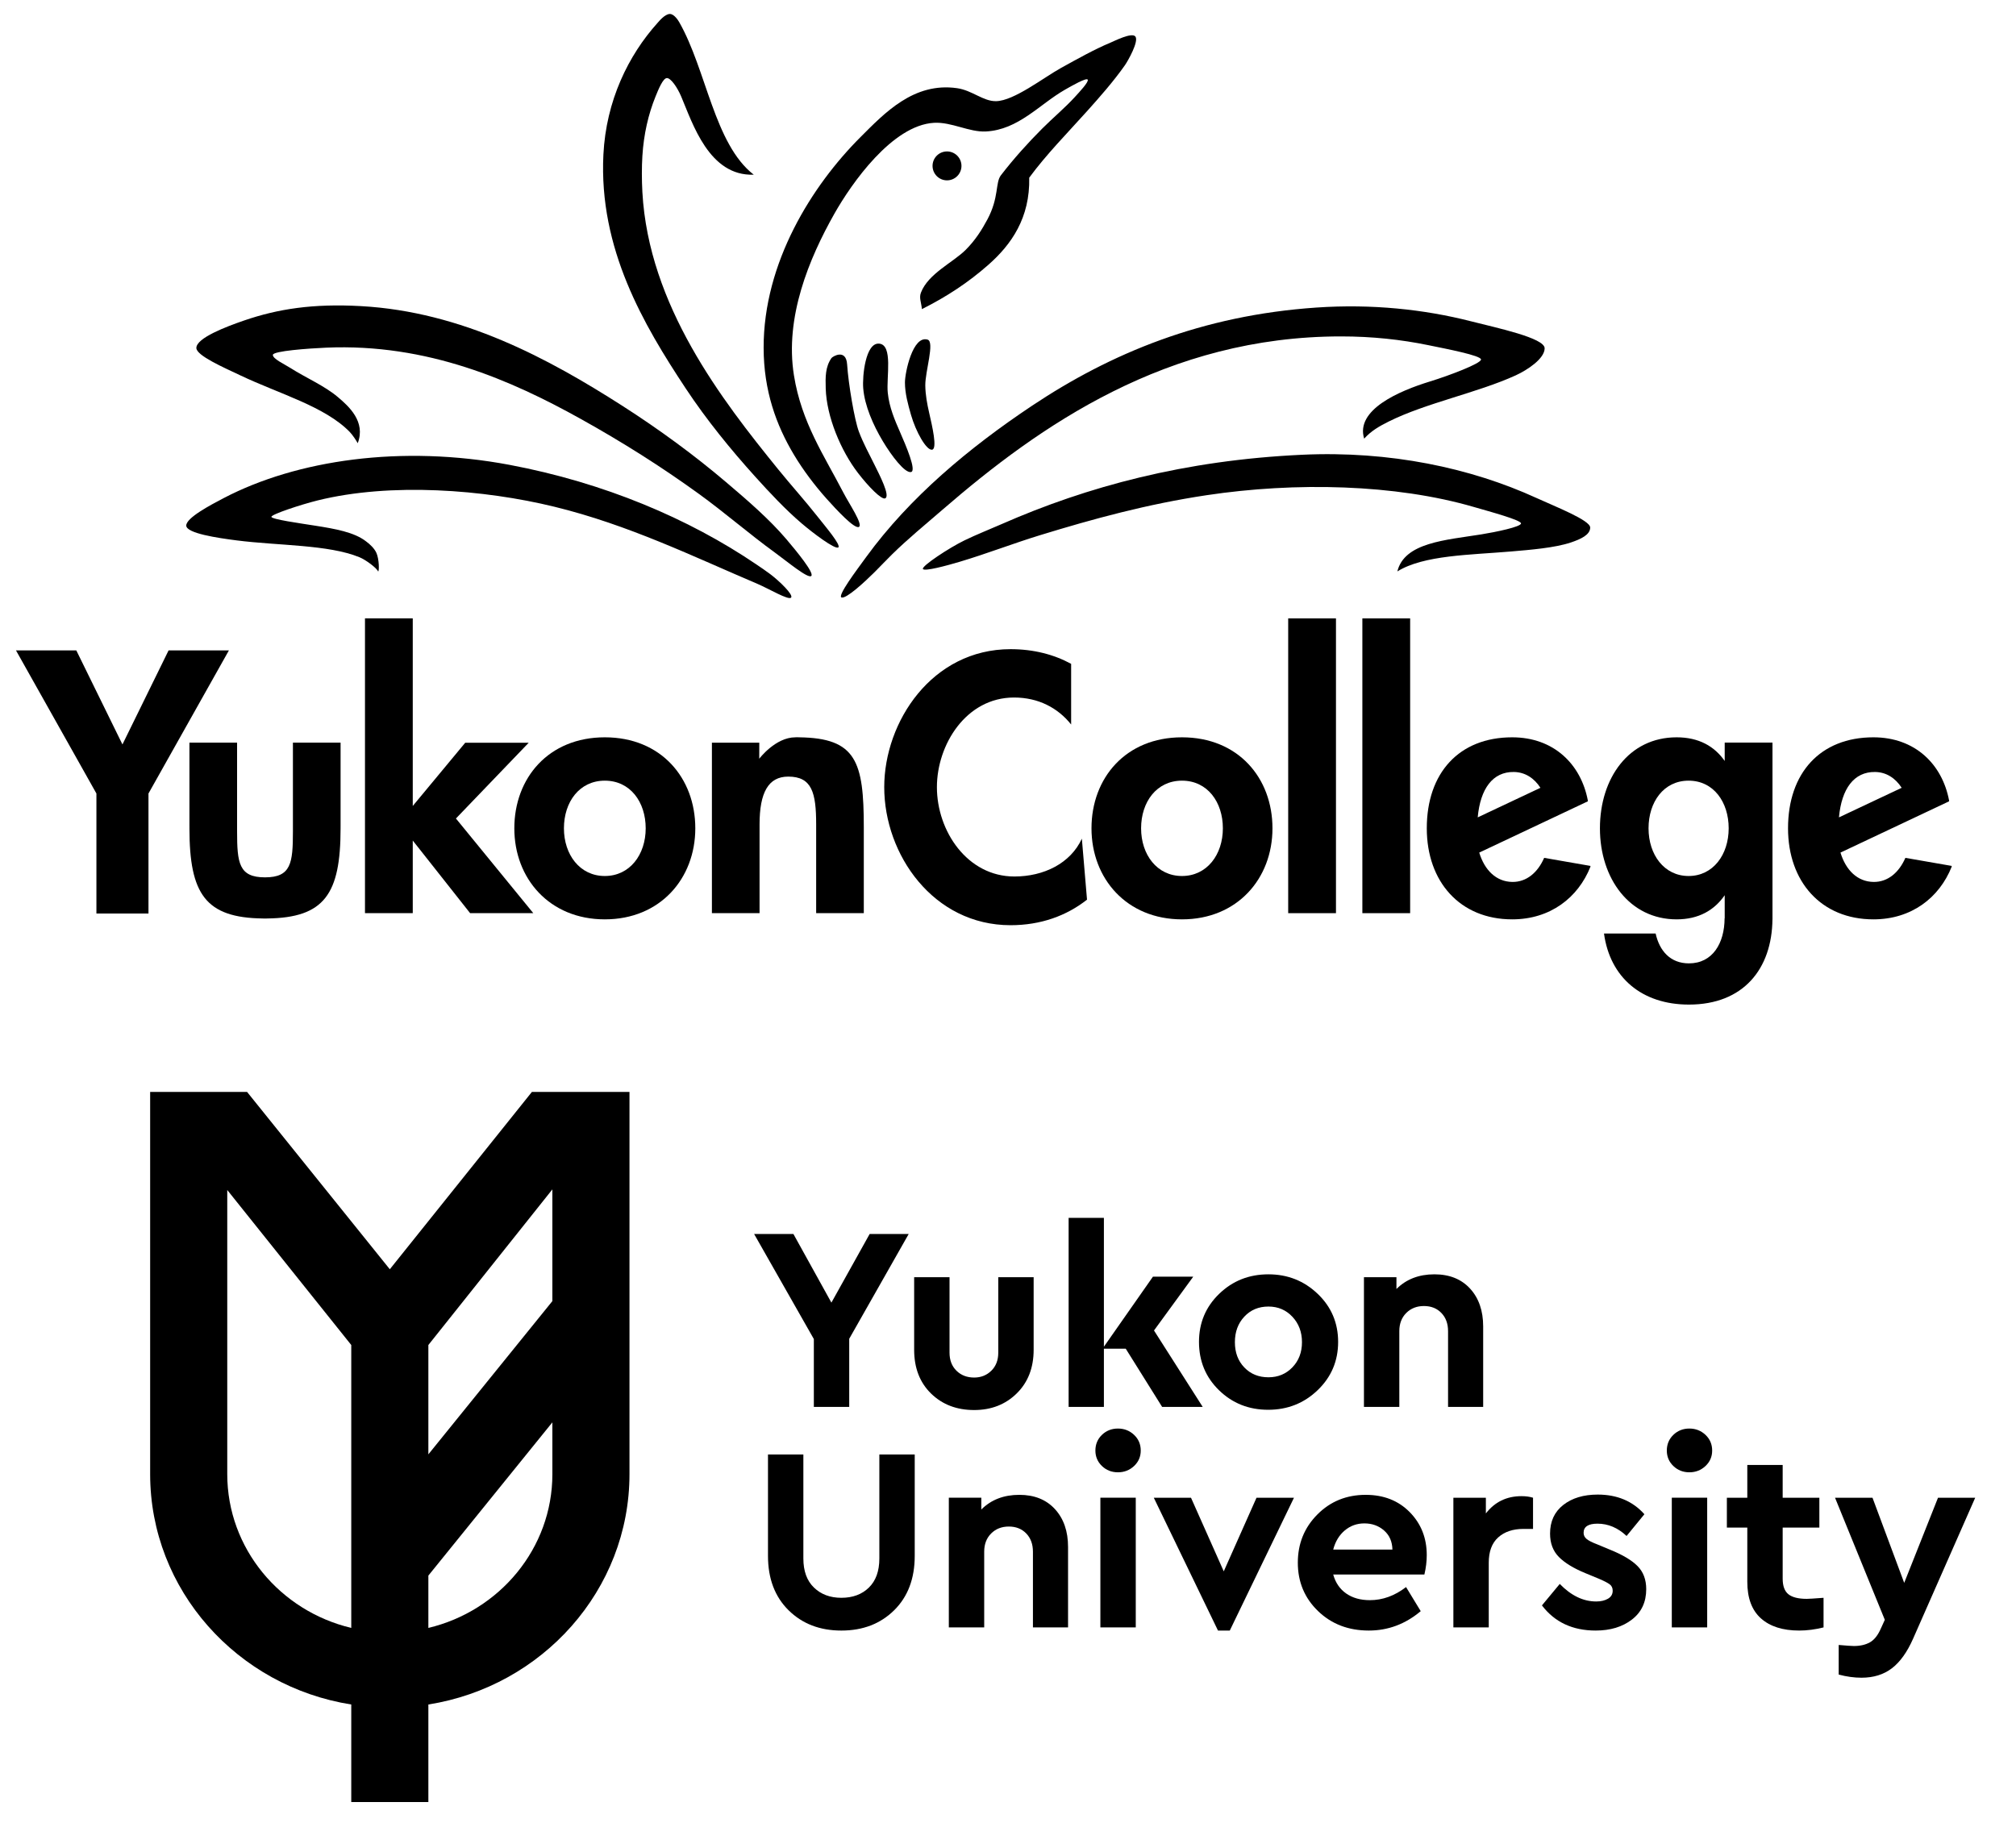 <?xml version="1.0" encoding="UTF-8"?>
<!DOCTYPE svg PUBLIC "-//W3C//DTD SVG 1.1//EN" "http://www.w3.org/Graphics/SVG/1.1/DTD/svg11.dtd">
<svg version="1.1" xmlns="http://www.w3.org/2000/svg" xmlns:xlink="http://www.w3.org/1999/xlink" x="0" y="0" width="600" height="550" viewBox="0, 0, 600, 550">
  <g id="Layer_1">
    <path d="M195.735,6.777 C196.134,6.333 197.866,4.204 199.332,4.16 C200.662,4.119 201.925,6.21 202.128,6.559 C210.268,20.816 212.583,42.906 224.326,51.996 C211.071,52.499 206.147,36.781 202.737,28.727 C201.549,25.933 199.648,23.24 198.487,23.24 C197.325,23.24 195.961,26.607 195.124,28.666 C192.962,33.98 191.589,39.923 191.183,46.437 C190.983,49.696 190.985,53.559 191.183,57.177 C193.054,90.925 214.779,118.963 231.566,139.659 C235.463,144.465 239.594,149.031 243.309,153.754 C245.624,156.694 250.516,162.422 249.459,162.966 C248.4,163.511 242.078,158.772 238.604,155.811 C233.799,151.711 229.149,146.756 224.694,141.807 C217.491,133.813 210.313,125.039 204.072,115.603 C191.568,96.696 178.186,74.061 179.584,46.008 C180.382,29.995 187.004,16.467 195.735,6.777" fill="#000000"/>
    <path d="M330.424,12.726 C331.563,12.255 336.951,9.486 337.933,10.899 C338.961,12.382 335.668,18.173 334.786,19.431 C331.415,24.224 327.286,28.909 323.501,33.12 C317.625,39.66 311.422,45.953 306.317,52.883 C306.579,64.892 300.957,72.815 294.221,78.765 C288.208,84.078 281.796,88.285 274.38,92.016 C274.179,89.942 273.492,88.673 274.087,87.111 C276.245,81.445 283.646,78.135 287.414,74.363 C290.295,71.48 292.227,68.388 293.858,65.341 C297.37,58.78 296.191,54.387 297.881,52.184 C301.763,47.132 306.148,42.31 310.182,38.276 C313.481,34.977 316.987,32.063 319.858,28.92 C321.254,27.389 324.086,24.394 323.727,23.713 C323.37,23.033 318.983,25.538 316.922,26.719 C309.346,31.064 303.115,38.631 293.429,39.135 C288.458,39.394 283.186,36.254 277.965,36.556 C265.565,37.276 253.448,54.548 248.322,63.623 C240.771,76.99 233.518,94.464 236.294,111.736 C238.55,125.792 245.287,135.586 250.981,146.596 C252.666,149.858 256.949,156.165 255.623,156.846 C254.297,157.524 248.953,151.737 246.066,148.519 C242.465,144.501 239.037,139.95 236.294,135.366 C230.996,126.513 227.304,116.316 227.271,103.576 C227.207,78.112 241.726,55.181 256.054,40.855 C263.295,33.615 271.968,24.409 284.837,26.248 C289.378,26.897 292.591,30.174 296.437,30.115 C301.772,30.033 310.583,23.099 315.769,20.233 C320.707,17.502 325.875,14.611 330.424,12.726" fill="#000000"/>
    <path d="M234.089,160.561 C236.978,163.963 242.431,170.586 241.446,171.45 C240.464,172.317 234.128,167.024 230.652,164.502 C222.987,158.947 215.757,152.62 207.939,146.964 C196.842,138.935 185.096,131.509 172.712,124.626 C152.231,113.239 127.217,102.173 97.06,103.486 C91.924,103.711 81.208,104.464 81.208,105.647 C81.208,106.828 84.493,108.3 86.486,109.567 C91.071,112.486 96.548,114.805 100.54,118.18 C103.785,120.924 108.93,125.498 106.466,131.93 C105.991,131.064 104.927,129.435 104.088,128.574 C96.704,120.98 83.115,117.238 71.56,111.749 C66.63,109.406 58.44,105.852 58.44,103.576 C58.44,100.595 67.334,97.23 72.616,95.412 C82.733,91.931 93.2,90.328 107.413,91.118 C137.52,92.782 163.279,106.76 185.171,120.759 C196.072,127.728 206.684,135.518 216.102,143.527 C222.46,148.934 228.871,154.428 234.089,160.561" fill="#000000"/>
    <path d="M437.723,95.618 C445.484,97.596 459.715,100.592 459.715,103.67 C459.715,106.745 454.614,110.126 451.09,111.736 C439.733,116.923 424.399,119.939 413.285,125.483 C410.419,126.915 408.062,128.286 406,130.569 C403.36,122.017 416.257,116.406 425.636,113.533 C431.163,111.839 440.78,108.207 440.78,107.011 C440.78,105.817 430.498,103.847 424.992,102.721 C416.975,101.08 408.402,100.136 399.109,100.136 C347.306,100.136 309.455,126.668 280.541,151.69 C275.435,156.108 270.296,160.311 265.506,165.007 C263.778,166.7 262.078,168.517 260.318,170.274 C257.25,173.332 251.948,178.198 250.495,177.857 C249.044,177.512 254.987,169.653 257.832,165.748 C270.699,148.087 288.358,133.306 307.175,120.758 C330.52,105.193 357.644,93.873 391.805,91.545 C408.289,90.421 423.865,92.085 437.723,95.618" fill="#000000"/>
    <path d="M276.064,101.091 C278.261,101.75 275.333,110.536 275.386,114.743 C275.422,117.536 275.936,120.253 276.54,122.89 C277.399,126.651 279.071,133.681 277.382,133.864 C275.69,134.05 272.583,128.55 271.13,123.481 C270.248,120.404 269.328,117.118 269.328,113.831 C269.326,110.978 271.623,99.758 276.064,101.091" fill="#000000"/>
    <path d="M267.909,128.717 C269.545,132.475 272.929,140.254 271.098,140.519 C269.267,140.788 265.452,135.854 262.732,131.311 C259.845,126.493 257.337,120.741 256.913,115.603 C256.611,111.971 257.587,101.955 261.638,102.285 C265.866,102.631 263.75,112.343 264.215,116.892 C264.666,121.282 266.297,125.019 267.909,128.717" fill="#000000"/>
    <path d="M252.122,108.488 C252.489,114.199 254.306,124.998 255.623,128.491 C256.924,131.934 258.635,135.041 260.181,138.167 C261.771,141.386 265.052,147.677 263.437,148.348 C262.337,148.808 258.441,144.806 255.357,140.796 C250.243,134.147 246.007,124.039 245.751,115.66 C245.646,112.19 245.631,109.198 247.462,106.582 C247.8,106.101 251.813,103.666 252.122,108.488" fill="#000000"/>
    <path d="M457.256,148.22 C462.895,150.799 473.272,154.849 473.272,157.026 C473.272,159.202 470.473,160.475 467.546,161.467 C462.77,163.082 455.354,163.672 449.8,164.147 C437.46,165.203 423.74,165.214 415.878,170.091 C417.982,161.474 430.238,160.77 440.862,159.066 C445.135,158.377 452.683,156.821 452.683,155.804 C452.683,154.788 443.545,152.332 438.676,150.915 C415.267,144.09 385.586,143.432 359.157,147.394 C341.427,150.051 325.26,154.484 309.607,159.283 C301.522,161.763 293.577,164.853 285.606,167.224 C282.066,168.278 275.043,170.21 274.671,169.349 C274.298,168.489 282.4,163.106 287.076,160.835 C290.662,159.095 294.475,157.601 298.154,155.984 C323.538,144.836 352.549,136.99 387.509,135.366 C413.65,134.149 437.696,139.277 457.256,148.22" fill="#000000"/>
    <path d="M229.277,170.926 C231.892,172.906 236.247,177.066 235.434,177.895 C234.619,178.72 228.799,175.224 225.469,173.81 C206.504,165.744 187.097,156.227 164.979,150.831 C144.084,145.73 116.374,143.546 94.52,148.961 C89.595,150.182 80.779,153.092 80.779,153.836 C80.779,154.582 89.268,155.758 93.958,156.499 C99.676,157.403 105.452,158.407 108.956,161.156 C110.128,162.005 111.434,163.256 112.033,164.596 C112.845,166.415 112.899,170.05 112.536,170.107 C112.144,169.072 108.844,166.626 106.981,165.866 C97.705,162.068 82.92,162.455 70.394,160.85 C64.697,160.122 55.432,158.744 55.432,156.438 C55.432,154.129 62.561,150.364 66.601,148.253 C88.265,136.928 119.468,132.312 151.662,138.371 C179.717,143.651 204.979,154.336 225.122,168.014 C226.477,168.933 227.909,169.894 229.277,170.926" fill="#000000"/>
    <path d="M50.173,193.601 L36.443,221.591 L22.711,193.601 L4.757,193.601 L28.695,236.195 L28.695,271.926 L44.19,271.926 L44.19,236.195 L68.126,193.601 z" fill="#000000"/>
    <path d="M101.363,221.052 L87.178,221.052 L87.178,247.464 C87.178,256.917 86.638,261.154 78.87,261.154 C71.102,261.154 70.561,256.917 70.561,247.464 L70.561,221.052 L56.379,221.052 L56.379,245.93 C56.379,245.947 56.381,245.955 56.381,245.968 L56.381,246.581 C56.381,266.147 61.194,273.18 78.196,273.396 C78.393,273.399 78.572,273.413 78.769,273.413 L78.87,273.413 L78.972,273.413 C79.17,273.413 79.349,273.399 79.546,273.396 C96.548,273.18 101.361,266.147 101.361,246.581 L101.361,245.968 C101.361,245.955 101.363,245.947 101.363,245.93 L101.363,221.052" fill="#000000"/>
    <path d="M225.967,225.845 C225.967,225.845 230.758,219.472 236.716,219.472 C236.912,219.472 236.872,219.45 237.071,219.45 C237.107,219.45 237.138,219.452 237.172,219.454 C237.206,219.452 237.237,219.45 237.271,219.45 C237.472,219.45 237.652,219.467 237.846,219.472 C254.85,219.682 257.084,226.718 257.084,246.286 L257.084,246.894 L257.084,246.932 L257.084,271.812 L242.904,271.812 L242.904,245.399 C242.904,235.949 241.646,231.166 234.595,231.166 C228.656,231.166 226.058,235.949 226.058,245.399 L226.058,271.812 L211.877,271.812 L211.877,221.065 L225.978,221.065 L225.967,225.845" fill="#000000"/>
    <path d="M108.625,184.072 L122.845,184.072 L122.845,239.903 L138.462,221.082 L157.357,221.082 L135.695,243.637 L158.723,271.816 L139.917,271.816 L122.845,250.197 L122.845,271.816 L108.625,271.816 z" fill="#000000"/>
    <path d="M180.005,232.373 C172.433,232.373 167.837,238.726 167.837,246.56 C167.837,254.4 172.567,260.753 180.005,260.753 C187.445,260.753 192.172,254.4 192.172,246.56 C192.172,238.726 187.578,232.373 180.005,232.373 M206.935,246.56 C206.935,261.525 196.468,273.658 180.005,273.658 C163.54,273.658 153.073,261.525 153.073,246.56 C153.073,231.6 163.243,219.471 180.005,219.471 C196.767,219.471 206.935,231.6 206.935,246.56" fill="#000000"/>
    <path d="M351.781,232.373 C344.209,232.373 339.612,238.726 339.612,246.56 C339.612,254.4 344.343,260.753 351.781,260.753 C359.219,260.753 363.949,254.4 363.949,246.56 C363.949,238.726 359.354,232.373 351.781,232.373 M378.712,246.56 C378.712,261.525 368.243,273.658 351.781,273.658 C335.318,273.658 324.848,261.525 324.848,246.56 C324.848,231.6 335.02,219.471 351.781,219.471 C368.541,219.471 378.712,231.6 378.712,246.56" fill="#000000"/>
    <path d="M502.562,260.753 C495.272,260.753 490.637,254.4 490.637,246.56 C490.637,238.726 495.143,232.373 502.562,232.373 C509.983,232.373 514.489,238.726 514.489,246.56 C514.489,254.4 509.854,260.753 502.562,260.753 M513.306,221.04 L513.306,226.512 C510.253,222.153 505.635,219.471 498.987,219.471 C484.789,219.471 476.17,231.601 476.17,246.56 C476.17,261.526 485.038,273.658 498.987,273.658 C505.589,273.658 510.229,270.921 513.306,266.473 L513.306,273.328 L513.273,273.341 C513.243,280.759 509.707,286.758 502.657,286.758 C497.123,286.758 493.894,283.049 492.747,277.869 L477.38,277.869 C479.161,290.935 488.597,299.027 502.657,299.027 C518.863,299.027 527.366,288.412 527.515,273.64 L527.526,273.64 L527.526,221.04 z" fill="#000000"/>
    <path d="M397.611,271.816 L383.391,271.816 L383.391,184.072 L397.611,184.072 z" fill="#000000"/>
    <path d="M419.686,271.816 L405.466,271.816 L405.466,184.072 L419.686,184.072 z" fill="#000000"/>
    <path d="M321.982,249.636 C318.608,257.002 310.627,260.901 301.902,260.901 C287.865,260.901 278.842,247.354 278.842,234.314 C278.842,221.68 287.51,207.624 301.799,207.624 C309.043,207.624 314.835,210.703 318.79,215.653 L318.79,197.601 C313.647,194.812 307.603,193.233 300.766,193.233 C277.364,193.233 263.165,214.866 263.165,234.314 C263.165,254.383 277.78,275.398 300.766,275.398 C309.76,275.398 317.46,272.573 323.516,267.791 L321.982,249.636" fill="#000000"/>
    <path d="M450.555,229.79 C453.921,229.84 456.608,231.634 458.466,234.498 L439.796,243.301 C440.57,234.788 444.256,229.697 450.555,229.79 M459.573,255.351 C457.659,259.727 454.33,262.582 450.072,262.518 C445.338,262.447 441.863,259.08 440.247,253.783 L459.984,244.465 L472.575,238.521 L472.562,238.226 C470.521,227.513 462.468,219.471 450.054,219.471 C434.237,219.471 424.64,230.077 424.64,246.559 C424.64,262.447 434.518,273.657 450.054,273.657 C461.351,273.657 469.656,267.245 473.346,257.99 L473.337,257.749 z" fill="#000000"/>
    <path d="M558.068,229.79 C561.432,229.84 564.119,231.634 565.979,234.498 L547.309,243.301 C548.081,234.788 551.769,229.697 558.068,229.79 M567.083,255.351 C565.17,259.727 561.846,262.582 557.586,262.518 C552.849,262.447 549.377,259.08 547.758,253.783 L567.497,244.465 L580.088,238.521 L580.074,238.226 C578.035,227.513 569.982,219.471 557.565,219.471 C541.75,219.471 532.152,230.077 532.152,246.559 C532.152,262.447 542.031,273.657 557.565,273.657 C568.864,273.657 577.167,267.245 580.86,257.99 L580.851,257.749 z" fill="#000000"/>
    <path d="M286.151,49.381 C286.151,51.757 284.223,53.685 281.847,53.685 C279.471,53.685 277.544,51.757 277.544,49.381 C277.544,47.003 279.471,45.077 281.847,45.077 C284.223,45.077 286.151,47.003 286.151,49.381" fill="#000000"/>
    <path d="M272.24,463.128 C272.24,469.887 270.201,475.28 266.121,479.311 C262.036,483.34 256.799,485.357 250.406,485.357 C244.01,485.357 238.773,483.34 234.69,479.311 C230.611,475.28 228.567,469.887 228.567,463.128 L228.567,432.949 L239.097,432.949 L239.097,463.909 C239.097,467.652 240.15,470.536 242.256,472.565 C244.361,474.594 247.077,475.604 250.406,475.604 C253.783,475.604 256.514,474.594 258.594,472.565 C260.673,470.536 261.712,467.652 261.712,463.909 L261.712,432.949 L272.24,432.949 L272.24,463.128" fill="#000000"/>
    <path d="M313.974,449.208 C316.572,452.043 317.873,455.799 317.873,460.478 L317.873,484.42 L307.422,484.42 L307.422,461.882 C307.422,459.645 306.759,457.837 305.434,456.459 C304.108,455.083 302.378,454.393 300.249,454.393 C298.116,454.393 296.361,455.083 294.983,456.459 C293.605,457.837 292.917,459.645 292.917,461.882 L292.917,484.42 L282.388,484.42 L282.388,445.816 L292.059,445.816 L292.059,449.326 C294.97,446.414 298.739,444.957 303.368,444.957 C307.837,444.957 311.375,446.374 313.974,449.208" fill="#000000"/>
    <path d="M337.518,427.099 C338.843,428.348 339.508,429.907 339.508,431.78 C339.508,433.598 338.843,435.132 337.518,436.38 C336.191,437.626 334.594,438.249 332.721,438.249 C330.848,438.249 329.263,437.626 327.963,436.38 C326.665,435.132 326.012,433.598 326.012,431.78 C326.012,429.907 326.665,428.348 327.963,427.099 C329.263,425.852 330.848,425.225 332.721,425.225 C334.594,425.225 336.191,425.852 337.518,427.099 M327.493,445.814 L338.025,445.814 L338.025,484.419 L327.493,484.419 z" fill="#000000"/>
    <path d="M385.112,445.817 L366.007,485.354 L362.497,485.354 L343.391,445.817 L354.463,445.817 L364.213,467.73 L373.962,445.817 L385.112,445.817" fill="#000000"/>
    <path d="M423.928,468.665 L396.787,468.665 C397.464,471.108 398.752,472.993 400.648,474.321 C402.544,475.646 404.898,476.309 407.704,476.309 C411.502,476.309 415.09,475.009 418.468,472.409 L422.834,479.583 C418.258,483.43 413.113,485.355 407.392,485.355 C401.31,485.355 396.267,483.417 392.264,479.545 C388.26,475.673 386.257,470.876 386.257,465.156 C386.257,459.489 388.194,454.705 392.068,450.809 C395.943,446.907 400.74,444.958 406.458,444.958 C411.813,444.958 416.181,446.672 419.559,450.103 C422.939,453.536 424.629,457.801 424.629,462.895 C424.629,464.768 424.394,466.688 423.928,468.665 M400.219,455.564 C398.557,456.968 397.41,458.867 396.787,461.256 L414.411,461.256 C414.359,458.867 413.528,456.968 411.918,455.564 C410.305,454.161 408.355,453.458 406.068,453.458 C403.831,453.458 401.883,454.161 400.219,455.564" fill="#000000"/>
    <path d="M456.26,445.817 L456.26,455.096 L453.454,455.096 C450.281,455.096 447.759,455.941 445.888,457.631 C444.016,459.318 443.082,461.831 443.082,465.155 L443.082,484.42 L432.552,484.42 L432.552,445.817 L442.223,445.817 L442.223,450.495 C444.872,447.063 448.408,445.349 452.829,445.349 C454.129,445.349 455.272,445.505 456.26,445.817" fill="#000000"/>
    <path d="M489.404,450.729 L484.102,457.202 C481.5,454.76 478.615,453.537 475.443,453.537 C472.689,453.537 471.31,454.446 471.31,456.267 C471.31,456.992 471.608,457.606 472.21,458.098 C472.804,458.594 473.857,459.125 475.363,459.697 L479.108,461.258 C482.853,462.765 485.594,464.389 487.336,466.131 C489.078,467.873 489.948,470.172 489.948,473.032 C489.948,476.881 488.53,479.896 485.7,482.077 C482.866,484.263 479.266,485.354 474.897,485.354 C468.034,485.354 462.707,482.86 458.911,477.868 L464.213,471.475 C467.594,474.958 471.206,476.699 475.054,476.699 C476.458,476.699 477.626,476.426 478.563,475.878 C479.501,475.333 479.967,474.541 479.967,473.5 C479.967,472.669 479.668,472.033 479.069,471.591 C478.471,471.148 477.446,470.614 475.992,469.989 L471.854,468.277 C468.32,466.822 465.68,465.209 463.941,463.441 C462.2,461.671 461.327,459.359 461.327,456.499 C461.327,452.861 462.64,450.017 465.267,447.96 C467.892,445.905 471.31,444.88 475.521,444.88 C481.29,444.88 485.92,446.83 489.404,450.729" fill="#000000"/>
    <path d="M507.583,427.099 C508.908,428.348 509.573,429.907 509.573,431.78 C509.573,433.598 508.908,435.132 507.583,436.38 C506.256,437.626 504.657,438.249 502.786,438.249 C500.914,438.249 499.328,437.626 498.028,436.38 C496.73,435.132 496.077,433.598 496.077,431.78 C496.077,429.907 496.73,428.348 498.028,427.099 C499.328,425.852 500.914,425.225 502.786,425.225 C504.657,425.225 506.256,425.852 507.583,427.099 M497.559,445.814 L508.09,445.814 L508.09,484.419 L497.559,484.419 z" fill="#000000"/>
    <path d="M542.723,475.606 L542.723,484.419 C540.227,485.042 537.811,485.355 535.472,485.355 C530.584,485.355 526.789,484.146 524.086,481.728 C521.38,479.31 520.031,475.686 520.031,470.851 L520.031,454.704 L513.949,454.704 L513.949,445.817 L520.031,445.817 L520.031,436.067 L530.558,436.067 L530.558,445.817 L541.477,445.817 L541.477,454.704 L530.558,454.704 L530.558,469.914 C530.558,472.097 531.129,473.645 532.272,474.554 C533.417,475.465 535.238,475.918 537.733,475.918 C538.354,475.918 540.021,475.815 542.723,475.606" fill="#000000"/>
    <path d="M587.86,445.817 L569.376,487.772 C567.612,491.778 565.506,494.714 563.063,496.585 C560.617,498.456 557.603,499.392 554.014,499.392 C551.833,499.392 549.571,499.08 547.231,498.456 L547.231,489.643 C549.623,489.852 551.13,489.955 551.753,489.955 C553.626,489.955 555.21,489.591 556.514,488.863 C557.811,488.137 558.903,486.757 559.785,484.733 L560.957,482.157 L546.139,445.817 L557.289,445.817 L566.727,471.16 L576.788,445.817 L587.86,445.817" fill="#000000"/>
    <path d="M252.744,398.502 L252.744,418.779 L242.215,418.779 L242.215,398.582 L224.436,367.309 L236.133,367.309 L247.441,387.741 L258.828,367.309 L270.448,367.309 L252.744,398.502" fill="#000000"/>
    <path d="M307.632,401.778 C307.632,407.133 305.956,411.462 302.602,414.763 C299.249,418.064 295.024,419.715 289.929,419.715 C284.731,419.715 280.453,418.08 277.098,414.802 C273.746,411.525 272.07,407.185 272.07,401.778 L272.07,380.177 L282.598,380.177 L282.598,402.637 C282.598,404.872 283.289,406.665 284.665,408.016 C286.042,409.367 287.796,410.044 289.929,410.044 C291.958,410.044 293.658,409.367 295.036,408.016 C296.416,406.665 297.104,404.872 297.104,402.637 L297.104,380.177 L307.632,380.177 L307.632,401.778" fill="#000000"/>
    <path d="M392.17,385.129 C396.225,389.001 398.253,393.772 398.253,399.438 C398.253,405.108 396.225,409.89 392.17,413.789 C388.117,417.687 383.204,419.639 377.431,419.639 C371.661,419.639 366.787,417.699 362.808,413.828 C358.832,409.955 356.842,405.159 356.842,399.438 C356.842,393.772 358.844,389.001 362.846,385.129 C366.851,381.255 371.738,379.318 377.51,379.318 C383.229,379.318 388.117,381.255 392.17,385.129 M370.335,391.914 C368.461,393.915 367.527,396.45 367.527,399.516 C367.527,402.585 368.461,405.094 370.335,407.042 C372.205,408.993 374.597,409.966 377.51,409.966 C380.368,409.966 382.747,408.978 384.644,407.001 C386.542,405.027 387.492,402.533 387.492,399.516 C387.492,396.499 386.542,393.98 384.644,391.952 C382.747,389.924 380.368,388.91 377.51,388.91 C374.597,388.91 372.205,389.911 370.335,391.914" fill="#000000"/>
    <path d="M437.521,383.568 C440.12,386.402 441.42,390.158 441.42,394.839 L441.42,418.78 L430.971,418.78 L430.971,396.244 C430.971,394.005 430.308,392.197 428.981,390.82 C427.655,389.444 425.927,388.755 423.795,388.755 C421.663,388.755 419.908,389.444 418.53,390.82 C417.153,392.197 416.464,394.005 416.464,396.244 L416.464,418.78 L405.937,418.78 L405.937,380.177 L415.608,380.177 L415.608,383.686 C418.519,380.776 422.287,379.317 426.915,379.317 C431.385,379.317 434.922,380.735 437.521,383.568" fill="#000000"/>
    <path d="M318.043,362.507 L328.541,362.507 L328.541,400.869 L343.134,380.019 L355.131,380.019 L343.452,396.036 L357.948,418.78 L345.87,418.78 L335.039,401.452 L328.541,401.452 L328.541,418.78 L318.043,418.78 L318.043,362.507" fill="#000000"/>
    <path d="M158.302,325.027 L116.016,377.812 L73.535,325.027 L44.687,325.027 L44.687,438.791 C44.687,473.3 70.65,502.001 104.543,507.364 L104.543,536.405 L127.49,536.405 L127.49,507.364 C161.383,502 187.346,473.298 187.346,438.791 L187.346,325.027 L158.302,325.027 z M104.543,484.569 C83.387,479.539 67.636,460.929 67.636,438.792 L67.636,354.219 L104.543,400.36 L104.543,484.569 z M127.49,484.569 L127.49,468.995 L164.395,423.382 L164.398,438.791 C164.398,460.926 148.646,479.538 127.49,484.569 M164.395,354.036 L164.395,387.291 L127.49,432.903 L127.49,400.358 L164.395,354.036" fill="#000000"/>
  </g>
</svg>
